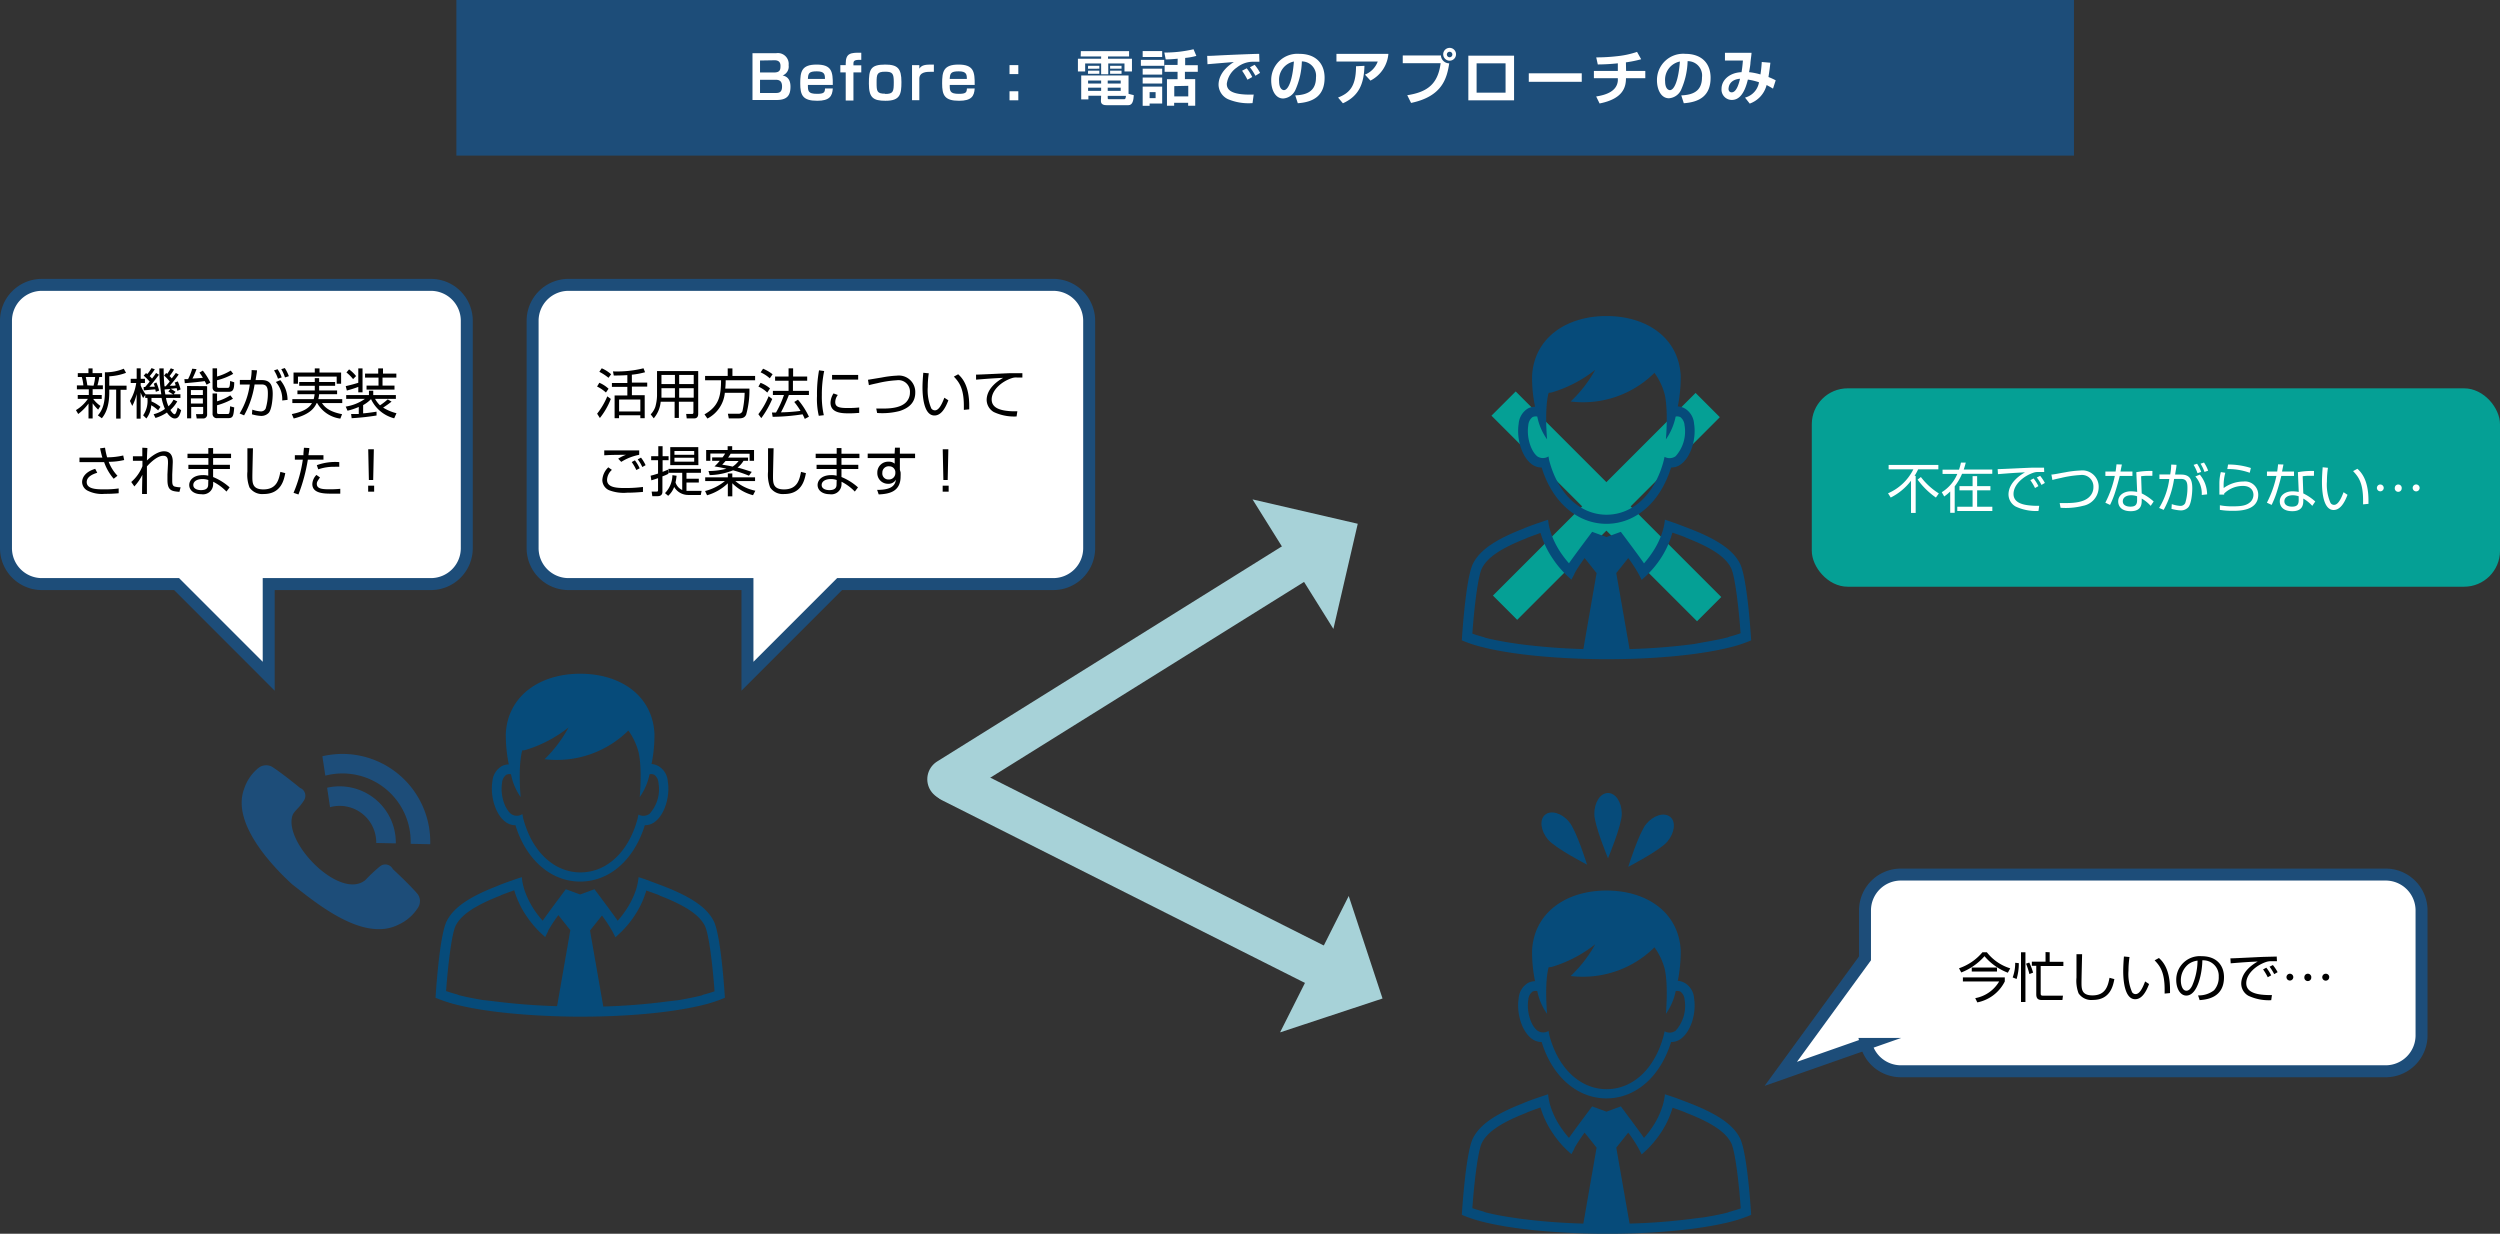 <svg xmlns="http://www.w3.org/2000/svg" viewBox="0 0 417.75 206.16"><rect x="0" y="0" width="417.75" height="206.16" fill="#333333" stroke="none"/><defs><style>.cls-1,.cls-7{fill:#fff;}.cls-1{stroke:#1d4d79;stroke-width:2px;}.cls-1,.cls-4{stroke-miterlimit:10;}.cls-2{fill:#064b7a;}.cls-3{fill:#a7d2d8;}.cls-4{fill:none;stroke:#a7d2d8;stroke-linecap:round;stroke-width:7px;}.cls-5{fill:#05a095;}.cls-6{fill:#1d4d79;}</style></defs><g id="レイヤー_2" data-name="レイヤー 2"><g id="レイヤー_1-2" data-name="レイヤー 1"><path class="cls-1" d="M398.64,146.14h-81a6,6,0,0,0-6,6v8l-14.07,19.3,14.25-5a6,6,0,0,0,5.82,4.57h81a6,6,0,0,0,6-6V152.14A6,6,0,0,0,398.64,146.14Z"/><path class="cls-2" d="M255.88,173.51a2.72,2.72,0,0,0,1.66.61h.07c1.76,5.75,5.93,9.42,10.82,9.42s9-3.6,10.81-9.42h.07a2.7,2.7,0,0,0,1.66-.61c1.58-1.23,2.51-4.17,2.11-6.7a3.23,3.23,0,0,0-1.52-2.54,2.79,2.79,0,0,0-1.2-.37,24.79,24.79,0,0,0,.49-5.09c-.34-6.39-5.71-10-12.41-10s-12.09,3.65-12.43,10a23.53,23.53,0,0,0,.5,5.15,2.57,2.57,0,0,0-1.22.31,3.28,3.28,0,0,0-1.52,2.54C253.38,169.34,254.3,172.28,255.88,173.51Zm-.5-6.45a1.88,1.88,0,0,1,.7-1.36,1.25,1.25,0,0,1,.8-.09,9.93,9.93,0,0,0,1.64,3.81s-.46-4.91.22-7.65c0,0,0-.09.05-.13a5.35,5.35,0,0,0,.59-.09,21.82,21.82,0,0,0,7.19-3.77,21.92,21.92,0,0,1-4.11,5.31,17,17,0,0,0,14-4.79,10.91,10.91,0,0,1,1.68,3.47c.68,2.74.23,7.65.23,7.65a10.24,10.24,0,0,0,1.64-3.81,1.25,1.25,0,0,1,.8.09,1.9,1.9,0,0,1,.69,1.36,6.19,6.19,0,0,1-1.49,5.16,1.7,1.7,0,0,1-1.85.11l-.17.74c-1.47,5.51-5.12,8.93-9.53,8.93s-8.15-3.49-9.59-9.12l-.11-.61a1.7,1.7,0,0,1-1.85-.05C255.88,171.47,255.05,169.19,255.38,167.06Z"/><path class="cls-2" d="M292.62,203s-.6-10.28-1.86-12.79c-1.12-2.24-3.67-4-8.29-5.82l0,0c-.83-.33-1.71-.65-2.64-1l-1.62-.54a10.14,10.14,0,0,1-.41,2,13.57,13.57,0,0,1-1.7,3.5,16.68,16.68,0,0,1-1.39,1.8c-.45-.71-3.87-5.27-3.87-5.27l-2.39.88-2.4-.88s-3.42,4.56-3.87,5.27a17.17,17.17,0,0,1-1.29-1.66,13.59,13.59,0,0,1-1.8-3.64,9.45,9.45,0,0,1-.4-2l-1.62.54c-.93.32-1.82.64-2.65,1l0,0c-4.62,1.81-7.17,3.58-8.29,5.82-1.25,2.51-1.86,12.79-1.86,12.79a22.94,22.94,0,0,0,3.11,1.06s0,0,0,0c5.06,1.34,12.44,2,19.93,2.1h2.34c7.48-.06,14.86-.76,19.92-2.1a.06.06,0,0,0,0,0A22.94,22.94,0,0,0,292.62,203Zm-40.46.37c-1.47-.23-2.83-.5-4-.8a1.51,1.51,0,0,0-.35-.14c-.65-.18-1.25-.36-1.78-.55.29-4.08.91-9.55,1.6-10.92.91-1.81,3.19-3.35,7.4-5a1.58,1.58,0,0,0,.26-.13c.66-.25,1.37-.51,2.13-.77a15.39,15.39,0,0,0,2.1,4.38,16.68,16.68,0,0,0,2.27,2.7l.79.72.51-.94,0-.07a1.28,1.28,0,0,1,.12-.21c.1-.18.26-.45.47-.78s.66-1,1.11-1.6l2,2.51-2.21,12.69a101.11,101.11,0,0,1-10.75-.84Zm30.88.25a100.7,100.7,0,0,1-10.74.84l-2.22-12.69,2-2.51a23.25,23.25,0,0,1,1.73,2.64l.52,1,.79-.72a17,17,0,0,0,2.28-2.7,15.38,15.38,0,0,0,2.09-4.38c.75.26,1.47.52,2.12.77a1.43,1.43,0,0,0,.28.13c4.21,1.65,6.49,3.19,7.39,5,.69,1.38,1.31,6.84,1.6,10.92-.53.19-1.13.37-1.78.55a2,2,0,0,0-.34.13c-1.2.31-2.57.58-4,.81Z"/><path class="cls-2" d="M271,136c0,1.93-2.3,7.42-2.3,7.42s-2.29-5.49-2.29-7.42,1-3.49,2.29-3.49S271,134.07,271,136Z"/><path class="cls-2" d="M262.2,137.34c1.24,1.47,3,7.15,3,7.15s-5.29-2.73-6.53-4.2-1.46-3.34-.48-4.15S261,135.86,262.2,137.34Z"/><path class="cls-2" d="M278.61,140.64c-1.24,1.47-6.53,4.21-6.53,4.21s1.78-5.69,3-7.16,3-2,4-1.2S279.85,139.16,278.61,140.64Z"/><line class="cls-3" x1="158.45" y1="130.21" x2="226.87" y2="87.52"/><line class="cls-4" x1="158.45" y1="130.21" x2="217.51" y2="93.36"/><polygon class="cls-3" points="209.3 83.45 222.81 105.09 226.88 87.52 209.3 83.45"/><line class="cls-3" x1="158.98" y1="130.59" x2="231.02" y2="166.85"/><line class="cls-4" x1="158.98" y1="130.59" x2="221.16" y2="161.89"/><polygon class="cls-3" points="225.37 149.72 213.9 172.51 231.02 166.85 225.37 149.72"/><rect class="cls-5" x="244.48" y="81.75" width="47.89" height="5.73" transform="translate(18.79 214.59) rotate(-45)"/><rect class="cls-5" x="265.56" y="60.32" width="5.73" height="48.58" transform="translate(18.79 214.59) rotate(-45)"/><path class="cls-2" d="M255.88,77.51a2.66,2.66,0,0,0,1.66.61h.07c1.76,5.74,5.93,9.41,10.82,9.41s9-3.59,10.81-9.41h.07a2.64,2.64,0,0,0,1.66-.61c1.58-1.22,2.51-4.16,2.11-6.7a3.24,3.24,0,0,0-1.52-2.54,2.75,2.75,0,0,0-1.2-.36,24.94,24.94,0,0,0,.49-5.1c-.34-6.39-5.71-10-12.41-10s-12.09,3.65-12.43,10a23.48,23.48,0,0,0,.5,5.15,2.69,2.69,0,0,0-1.22.31,3.29,3.29,0,0,0-1.52,2.54C253.38,73.35,254.3,76.29,255.88,77.51Zm-.5-6.45a1.88,1.88,0,0,1,.7-1.36,1.25,1.25,0,0,1,.8-.09,9.79,9.79,0,0,0,1.64,3.81s-.46-4.9.22-7.64l.05-.14a3.7,3.7,0,0,0,.59-.09,21.68,21.68,0,0,0,7.19-3.76,22,22,0,0,1-4.11,5.3,16.91,16.91,0,0,0,14-4.79,11.06,11.06,0,0,1,1.68,3.48c.68,2.74.23,7.64.23,7.64A10.09,10.09,0,0,0,280,69.61a1.19,1.19,0,0,1,.8.1,1.9,1.9,0,0,1,.69,1.35A6.2,6.2,0,0,1,280,76.23a1.72,1.72,0,0,1-1.85.11l-.17.73c-1.47,5.51-5.12,8.94-9.53,8.94s-8.15-3.5-9.59-9.13l-.11-.61a1.72,1.72,0,0,1-1.85,0C255.88,75.47,255.05,73.2,255.38,71.06Z"/><path class="cls-2" d="M292.62,107s-.6-10.29-1.86-12.8c-1.12-2.24-3.67-4-8.29-5.81l0,0q-1.24-.48-2.64-1l-1.62-.55a10.09,10.09,0,0,1-.41,2,13.5,13.5,0,0,1-1.7,3.49,16.93,16.93,0,0,1-1.39,1.81c-.45-.72-3.87-5.27-3.87-5.27l-2.39.87-2.4-.87s-3.42,4.55-3.87,5.26a16.88,16.88,0,0,1-1.29-1.65,13.89,13.89,0,0,1-1.8-3.64,9.42,9.42,0,0,1-.4-2l-1.62.55c-.93.32-1.82.64-2.65,1,0,0,0,0,0,0-4.62,1.81-7.17,3.57-8.29,5.81-1.25,2.51-1.86,12.8-1.86,12.8a21.69,21.69,0,0,0,3.11,1.05s0,0,0,0c5.06,1.34,12.44,2,19.93,2.1h2.34c7.48-.07,14.86-.76,19.92-2.1a.09.09,0,0,0,0,0A21.69,21.69,0,0,0,292.62,107Zm-40.46.37c-1.47-.24-2.83-.51-4-.81a1.48,1.48,0,0,0-.35-.13c-.65-.18-1.25-.36-1.78-.55.29-4.09.91-9.55,1.6-10.92.91-1.81,3.19-3.35,7.4-5l.26-.13,2.13-.78a15.26,15.26,0,0,0,2.1,4.38,16.15,16.15,0,0,0,2.27,2.7l.79.73.51-.95,0-.06a1.28,1.28,0,0,1,.12-.21c.1-.19.26-.46.47-.78s.66-1,1.11-1.61l2,2.51-2.21,12.7a103.81,103.81,0,0,1-10.75-.84Zm30.88.25a103.39,103.39,0,0,1-10.74.84l-2.22-12.7,2-2.51a23.88,23.88,0,0,1,1.73,2.65l.52,1,.79-.73a16.46,16.46,0,0,0,2.28-2.7A15.31,15.31,0,0,0,279.46,89c.75.26,1.47.51,2.12.76a1.47,1.47,0,0,0,.28.14c4.21,1.65,6.49,3.19,7.39,5,.69,1.37,1.31,6.83,1.6,10.92-.53.19-1.13.37-1.78.55a1.4,1.4,0,0,0-.34.13c-1.2.3-2.57.57-4,.81Z"/><path class="cls-6" d="M63.49,144.77a27,27,0,0,0-2.44,2.29c-4.16,3.41-13.55-6.05-12.21-10.69.26-.89,1.2-1.31,2-2.71a1.4,1.4,0,0,0-.7-2s-3.17-2.6-4.75-3.57a2.08,2.08,0,0,0-2.16.2,7.47,7.47,0,0,0-2.47,3.63c-2.09,5.84,5.09,13.13,8.05,15.84,4,3.12,11.88,9.75,17.79,6.74a7.51,7.51,0,0,0,3.3-2.91,2,2,0,0,0-.08-2.15c-1.17-1.43-4.18-4.22-4.18-4.22A1.41,1.41,0,0,0,63.49,144.77Z"/><path class="cls-6" d="M58,126a14.86,14.86,0,0,0-4.13.37l.49,3.24A11.4,11.4,0,0,1,68.62,141l3.27.07A14.7,14.7,0,0,0,58,126Z"/><path class="cls-6" d="M57.26,131.41a9.34,9.34,0,0,0-2.6.22l.49,3.25a6,6,0,0,1,1.94-.21,6.12,6.12,0,0,1,5.78,6.19l3.27.07A9.4,9.4,0,0,0,57.26,131.41Z"/><path class="cls-2" d="M84.39,137.28a2.66,2.66,0,0,0,1.66.61h.08c1.76,5.75,5.92,9.42,10.81,9.42s9-3.59,10.81-9.42h.08a2.66,2.66,0,0,0,1.66-.61c1.57-1.22,2.5-4.17,2.1-6.7a3.24,3.24,0,0,0-1.52-2.54,2.79,2.79,0,0,0-1.2-.37,24.1,24.1,0,0,0,.49-5.09c-.34-6.39-5.71-10-12.41-10s-12.09,3.65-12.43,10a24.79,24.79,0,0,0,.5,5.15,2.68,2.68,0,0,0-1.21.31,3.28,3.28,0,0,0-1.53,2.54C81.89,133.11,82.81,136.06,84.39,137.28Zm-.5-6.45a1.88,1.88,0,0,1,.7-1.36,1.25,1.25,0,0,1,.8-.09A9.79,9.79,0,0,0,87,133.19s-.46-4.9.23-7.64c0,0,0-.1,0-.14a3.7,3.7,0,0,0,.59-.09,21.7,21.7,0,0,0,7.19-3.77A21.92,21.92,0,0,1,91,126.86a17,17,0,0,0,14-4.79,11.24,11.24,0,0,1,1.67,3.48c.69,2.74.23,7.64.23,7.64a10.09,10.09,0,0,0,1.64-3.81,1.28,1.28,0,0,1,.81.09,1.86,1.86,0,0,1,.68,1.36,6.1,6.1,0,0,1-1.49,5.16,1.72,1.72,0,0,1-1.85.12l-.16.73c-1.48,5.51-5.13,8.94-9.54,8.94s-8.15-3.5-9.59-9.13l-.11-.61a1.7,1.7,0,0,1-1.85,0C84.39,135.24,83.56,133,83.89,130.83Z"/><path class="cls-2" d="M121.13,166.73s-.6-10.29-1.86-12.8c-1.12-2.24-3.67-4-8.29-5.81,0,0,0,0,0,0-.83-.32-1.72-.64-2.65-1-.53-.19-1.07-.37-1.62-.55a11,11,0,0,1-.4,2,14,14,0,0,1-1.71,3.49,15.73,15.73,0,0,1-1.39,1.8c-.45-.71-3.87-5.27-3.87-5.27l-2.39.88-2.4-.88s-3.42,4.56-3.86,5.27a16.47,16.47,0,0,1-1.3-1.65,14.21,14.21,0,0,1-1.8-3.64,10.22,10.22,0,0,1-.4-2c-.56.18-1.09.36-1.62.55-.93.32-1.82.64-2.65,1l0,0c-4.61,1.8-7.16,3.57-8.28,5.81-1.26,2.51-1.86,12.8-1.86,12.8a23.77,23.77,0,0,0,3.1,1.05.06.06,0,0,1,0,0c5.06,1.34,12.44,2,19.93,2.1h2.34c7.49-.06,14.87-.76,19.92-2.1v0A24.3,24.3,0,0,0,121.13,166.73Zm-40.46.37c-1.47-.24-2.83-.51-4-.81a2.13,2.13,0,0,0-.35-.14c-.65-.17-1.24-.36-1.78-.54.29-4.09.92-9.55,1.6-10.93.91-1.8,3.19-3.35,7.4-5l.26-.13q1-.39,2.13-.78a15.26,15.26,0,0,0,2.1,4.38,17.29,17.29,0,0,0,2.27,2.7l.8.73.5-1,0-.07s.07-.12.12-.21l.47-.78c.29-.44.66-1,1.11-1.6l2,2.51-2.21,12.7a106.66,106.66,0,0,1-10.75-.84Zm30.88.24a103.23,103.23,0,0,1-10.74.85l-2.22-12.7,2-2.51a27.3,27.3,0,0,1,1.74,2.64s.51,1,.51,1l.79-.73a16.41,16.41,0,0,0,2.28-2.7,15.25,15.25,0,0,0,2.09-4.38c.75.26,1.47.52,2.13.77a1.71,1.71,0,0,0,.27.14c4.21,1.64,6.49,3.19,7.39,5,.69,1.38,1.32,6.84,1.61,10.93-.54.18-1.13.37-1.78.54a1.35,1.35,0,0,0-.35.14c-1.2.3-2.56.57-4,.81Z"/><path class="cls-1" d="M72,47.6H7a6,6,0,0,0-6,6v38a6,6,0,0,0,6,6H29.51L44.9,113V97.6H72a6,6,0,0,0,6-6v-38A6,6,0,0,0,72,47.6Z"/><path d="M16.4,68.45a7.44,7.44,0,0,1-.92-1.06v2.53h-.69V67.43a8.42,8.42,0,0,1-1.72,1.75l-.38-.65a6.48,6.48,0,0,0,2-1.88h-1.7V66h1.85v-.94H12.85V64.4h1.08A6.85,6.85,0,0,0,13.67,63H13v-.65h1.78v-.79h.69v.79h1.59V63h-.48c0,.14-.17,1-.3,1.39h.91v.65H15.48V66H17v.66H15.57a5,5,0,0,0,1.22,1.17Zm-.77-4A8.48,8.48,0,0,0,15.9,63H14.33a12.49,12.49,0,0,1,.26,1.39Zm2.63,0h2.89v.68h-1v4.82h-.74V65.1H18.26v.46c0,2.73-.85,3.83-1.24,4.33l-.67-.48c.42-.49,1.18-1.41,1.18-3.86V62.21a7.89,7.89,0,0,0,3.15-.6l.38.69a9.32,9.32,0,0,1-2.8.58Z"/><path d="M27.77,62.32a1.22,1.22,0,0,0,.18.15c.38-.56.49-.75.59-.93l.55.21a9.28,9.28,0,0,1-.76,1.09c.1.1.27.27.37.39.52-.67.56-.73.68-.91l.48.26a19.12,19.12,0,0,1-1.5,1.88c.71,0,.76,0,1-.07a3,3,0,0,0-.17-.46l.52-.2a8.43,8.43,0,0,1,.47,1.34l-.55.24c-.05-.24-.08-.33-.11-.45l-1,.11a6.81,6.81,0,0,1,.82.51l-.33.4h1.14v.62H27.74a5.52,5.52,0,0,0,.41,1.39A4.32,4.32,0,0,0,29,66.78l.62.29a5.63,5.63,0,0,1-1.15,1.44c.3.5.56.71.7.71s.3-.24.52-1.11l.58.44c-.25.93-.49,1.38-1.07,1.38s-1.16-.74-1.3-1a7,7,0,0,1-1.92.91l-.31-.62a5.3,5.3,0,0,0,1.89-.89A8.77,8.77,0,0,1,27,66.5H25.31c0,.21,0,.25,0,.58a6,6,0,0,1,1.5.91l-.39.58a5.35,5.35,0,0,0-1.15-.85,3.92,3.92,0,0,1-.81,2.21l-.54-.53a4.25,4.25,0,0,0,.71-2.9h-.36V66l-.35.51a5.75,5.75,0,0,1-.42-.93v4.38h-.67V65.83a7.31,7.31,0,0,1-.73,2L21.71,67a8.12,8.12,0,0,0,1.05-3h-.92V63.3h1V61.55h.67V63.3h.71V64h-.71v.41a6,6,0,0,0,.83,1.48h2.61a27.26,27.26,0,0,1-.32-4.33h.72a27.12,27.12,0,0,0,.14,3h.19c.22-.24.55-.64.68-.8a7,7,0,0,0-.94-1ZM26.12,63.9a7.26,7.26,0,0,1,.47,1.37l-.55.2-.09-.4c-.32,0-1.84.16-1.92.17L24,64.67h.25c.12-.13.32-.36.76-.9a9.58,9.58,0,0,0-1-1l.39-.43.21.17a6.72,6.72,0,0,0,.71-1l.55.2a8.31,8.31,0,0,1-.86,1.14c.14.14.28.28.39.41a9.54,9.54,0,0,0,.68-.94l.48.3c-.45.63-1.23,1.6-1.59,2l.9,0a4.19,4.19,0,0,0-.18-.5ZM28.46,65l-.95.08c0,.22.08.58.12.83h1.29a7.8,7.8,0,0,0-.79-.48Z"/><path d="M32.84,61.68a14.88,14.88,0,0,1-.68,1.57c.28,0,1.12-.06,1.74-.12a9.46,9.46,0,0,0-.57-.87l.56-.33a10.36,10.36,0,0,1,1.26,2l-.63.36c-.1-.22-.18-.37-.31-.61-.67.11-2.38.28-3.33.35l-.07-.68h.62a9.53,9.53,0,0,0,.69-1.74Zm1.77,2.85v4.7a.64.64,0,0,1-.68.7H32.87l-.12-.73h1c.16,0,.2-.07.2-.18V68h-2v1.9h-.69v-5.4Zm-.71.65h-2V66h2Zm0,1.39h-2v.86h2Zm2.37-3.65a9.28,9.28,0,0,0,2.29-1l.41.55a10.33,10.33,0,0,1-2.7,1.07v1c0,.19.08.27.28.27H38c.27,0,.42,0,.45-1.15l.69.22c0,1.18-.21,1.59-.91,1.59H36.32a.7.7,0,0,1-.8-.72V61.55h.75Zm0,2.83v1.31a8.33,8.33,0,0,0,2.22-1l.44.57a11.51,11.51,0,0,1-2.66,1.09v1.14c0,.24.06.32.32.32H38c.29,0,.37,0,.45-1.29l.69.19c-.12,1.41-.19,1.79-1,1.79H36.32a.7.7,0,0,1-.8-.77V65.75Z"/><path d="M42.94,61.88c0,.38-.11.82-.23,1.63h1c1.37,0,1.86.72,1.86,2.31,0,.84-.17,2.67-.69,3.19a1.71,1.71,0,0,1-1.25.49,6.55,6.55,0,0,1-1.53-.27l.06-.78a5.21,5.21,0,0,0,1.35.29.88.88,0,0,0,.88-.46,8.5,8.5,0,0,0,.37-2.58c0-.92-.18-1.48-1.1-1.46l-1.12,0a15.34,15.34,0,0,1-1.75,5.17l-.75-.32a12.28,12.28,0,0,0,1.7-4.84l-1.66,0v-.76l1.8,0a8.52,8.52,0,0,0,.17-1.65Zm3.51,1.4a6.33,6.33,0,0,0-.66-1.39l.59-.19a5.34,5.34,0,0,1,.69,1.37Zm.71,3.64a4.33,4.33,0,0,0-1.07-3.09l.75-.31a5.18,5.18,0,0,1,1.21,3.3Zm.46-3.85A6.5,6.5,0,0,0,47,61.69l.59-.19a6.63,6.63,0,0,1,.68,1.36Z"/><path d="M50,64.47v-.64h2.6v-.64h.73v.64H56v.64H53.33v.78h3v.62h-3a5,5,0,0,1-.14.82h4v.66H53.8c.47.7,1.21,1.44,3.36,1.86l-.29.74A5.22,5.22,0,0,1,53,67.35h-.09c-.27.6-.92,1.88-3.83,2.58l-.32-.74c1.76-.35,2.86-.92,3.37-1.84H48.85v-.66h3.57a4.58,4.58,0,0,0,.15-.82H49.7v-.62h2.9v-.78Zm3.39-2.91v.69H57v1.87h-.74V62.93H49.79v1.19h-.74V62.25H52.6v-.69Z"/><path d="M65.87,69.9A5.89,5.89,0,0,1,62,66.69a5.38,5.38,0,0,1-1.32,1v1.38c.15,0,1-.08,2.24-.28v.64a39.29,39.29,0,0,1-4.16.45l-.09-.7,1.28,0V68a10.62,10.62,0,0,1-1.88.63l-.3-.69a7.59,7.59,0,0,0,3.21-1.29H57.85v-.64h3.8v-.72h.72v.72h3.78v.64H62.67a4.7,4.7,0,0,0,.83,1.08,10.35,10.35,0,0,0,1.29-1l.64.38a16.65,16.65,0,0,1-1.41,1,7.78,7.78,0,0,0,2.23.94Zm-6-8.34h.71v4h-.71v-.91c-.64.25-1.54.51-1.91.61l-.19-.74c.64-.13,1.72-.43,2.1-.56ZM59,63.35a6.49,6.49,0,0,0-1.11-1.11l.44-.52a6.21,6.21,0,0,1,1.17,1.12Zm5-1.79v.87h2.23v.67H63.92v1.33h2v.67H61.25v-.67h2V63.1H61v-.67H63.2v-.87Z"/><path d="M17.55,74.81a12.18,12.18,0,0,0,.35,1.61,11.93,11.93,0,0,0,2.69-.31l.16.76a11.54,11.54,0,0,1-2.59.3,7.08,7.08,0,0,0,1.47,2.33L19,80a8.42,8.42,0,0,1-1.6-2.78H13.28v-.75h3.83c-.14-.45-.19-.66-.39-1.55ZM16.25,79c-1,.3-1.76.77-1.76,1.56,0,1.21,1.76,1.21,2.94,1.21a15.57,15.57,0,0,0,2.4-.15l0,.8a21.57,21.57,0,0,1-2.29.1A5.34,5.34,0,0,1,14.66,82a1.66,1.66,0,0,1-.94-1.44c0-.73.5-1.71,2.19-2.22Z"/><path d="M24.63,74.86c-.05,1-.06,1.22-.08,2.09.07-.07,1.54-1.54,2.85-1.54,1.55,0,1.49,1.53,1.46,2.06l-.08,1.83c0,.28,0,.73,0,1,0,.58.06.87.4,1a4.06,4.06,0,0,0,1,.13l-.2.76c-1.29-.11-2-.2-2-2,0-.21,0-.67,0-.9l.09-1.83c0-.56.05-1.3-.8-1.3-1.18,0-2.65,1.7-2.72,1.78,0,1.2,0,1.68,0,2.8s0,1.41,0,1.81h-.81c0-.85,0-1.09.05-3.21a8.28,8.28,0,0,1-1.34,1.94l-.52-.74a6.74,6.74,0,0,0,1.87-2.64V77H22.21v-.76h1.57c0-.15,0-1.39,0-1.43Z"/><path d="M34.81,75.82l0-.95h.8v.95h3v.72h-3v1.13h2.81v.7H35.61v1.34a9.52,9.52,0,0,1,2.76,1.73l-.53.7a8.16,8.16,0,0,0-2.22-1.64v.4a1.7,1.7,0,0,1-2,1.68c-1.19,0-2-.64-2-1.54,0-.7.58-1.65,2.3-1.65a3.23,3.23,0,0,1,.88.1V78.37H31.48v-.7h3.34V76.54H31.33v-.72Zm0,4.39a2.83,2.83,0,0,0-1-.16c-.83,0-1.51.35-1.51,1s.73.85,1.27.85c1.19,0,1.22-.63,1.22-1Z"/><path d="M42.27,74.9c0,.08-.1,4-.1,4.71,0,1.07,0,2.17,1.84,2.17,2.25,0,2.59-1.66,2.84-2.93l.82.21c-.21,1.08-.67,3.49-3.61,3.49a2.55,2.55,0,0,1-2.37-1.1,5.94,5.94,0,0,1-.35-2.64c0-.62,0-3.35,0-3.91Z"/><path d="M51.69,74.87c0,.31-.07.61-.15,1.19h2.51v.75H51.44a28.45,28.45,0,0,1-1.57,5.82l-.82-.28a21.85,21.85,0,0,0,1.55-5.54H49.27v-.75H50.7c0-.49.07-.91.09-1.24Zm1.78,4.91c-.41.6-.53.76-.53,1.08,0,.8.85.9,2.09.9a17.14,17.14,0,0,0,1.83-.08v.81c-.34,0-.62,0-1.35,0-1.32,0-3.32,0-3.32-1.61a2.34,2.34,0,0,1,.68-1.52ZM56.69,78a7.42,7.42,0,0,0-.76,0,7.92,7.92,0,0,0-2.75.43l-.24-.7a9,9,0,0,1,3.75-.51Z"/><path d="M61.52,82.16v-1h1v1Zm.95-7.09-.11,5.14h-.72l-.11-5.14Z"/><path class="cls-1" d="M176,47.6H95a6,6,0,0,0-6,6v38a6,6,0,0,0,6,6h29.9V113l15.4-15.4H176a6,6,0,0,0,6-6v-38A6,6,0,0,0,176,47.6Z"/><path d="M101.25,65.59a6.18,6.18,0,0,0-1.48-1l.38-.63a5.17,5.17,0,0,1,1.54,1Zm-1.47,3.54a12.53,12.53,0,0,0,1.7-2.9l.59.43a12.18,12.18,0,0,1-1.83,3.19Zm1.9-6a8.49,8.49,0,0,0-1.53-1l.4-.59a5.9,5.9,0,0,1,1.57,1Zm3.91.8h2.56v.67h-2.56v1.44h2.14v3.84H107v-.49h-3.56v.49h-.74V66.08h2.13V64.64h-2.58V64h2.58V62.68c-.82.06-1.62.07-2.27.07l-.13-.69a18.47,18.47,0,0,0,5.1-.52l.26.66a12.72,12.72,0,0,1-2.21.41ZM107,66.76h-3.55v2H107Z"/><path d="M116.67,69.16c0,.66-.4.76-.71.76h-1.21l-.09-.75,1,0c.15,0,.21-.11.21-.24V67.13h-2.43v2.71h-.71V67.13h-2.33a4.93,4.93,0,0,1-1.16,2.77l-.51-.66A3.42,3.42,0,0,0,109.5,68a7.63,7.63,0,0,0,.29-1.86V62h6.88Zm-3.89-4.29h-2.25v1.58h2.25Zm0-2.22h-2.25v1.53h2.25Zm3.14,0h-2.43v1.53h2.43Zm0,2.22h-2.43v1.58h2.43Z"/><path d="M125.23,64.94a15.11,15.11,0,0,1-.55,4.36c-.19.37-.46.61-1.19.61h-1.71l-.15-.77h1.76a.68.68,0,0,0,.67-.42,16.22,16.22,0,0,0,.37-3.08h-3.31a5.43,5.43,0,0,1-2.91,4.3l-.49-.7c2.44-1.38,2.75-3.1,2.77-5.7h-2.67v-.72h3.78V61.56h.79v1.26h3.79v.72h-4.92c0,.35,0,.72-.07,1.4Z"/><path d="M126.72,69.21a12.52,12.52,0,0,0,1.72-3l.6.46a15.58,15.58,0,0,1-1.83,3.2Zm1.49-3.61a5,5,0,0,0-1.48-1l.36-.63a5.49,5.49,0,0,1,1.58.93Zm.42-2.38a5.8,5.8,0,0,0-1.53-1l.41-.61a6.92,6.92,0,0,1,1.59.93Zm4.71,3.57a12.6,12.6,0,0,1,1.83,2.84l-.69.37a8.49,8.49,0,0,0-.37-.77,34.73,34.73,0,0,1-5,.42l-.12-.72h.68A15.58,15.58,0,0,0,131,66h-1.85v-.69h2.62V63.62h-2.25v-.7h2.25V61.55h.76v1.37h2.35v.7H132.5v1.69h2.67V66h-3.35a26.13,26.13,0,0,1-1.32,2.9c.86,0,2.27-.1,3.27-.24a12.06,12.06,0,0,0-1.05-1.49Z"/><path d="M137.72,62a19.42,19.42,0,0,0-.39,4,14,14,0,0,0,.33,3.38l-.84.1a12.2,12.2,0,0,1-.3-3.31,22.49,22.49,0,0,1,.34-4.29ZM140,66a2,2,0,0,0-.43,1.18c0,.78.55,1,2,1a17.43,17.43,0,0,0,2-.09V69c-.32,0-.78.07-1.64.07-1.14,0-3.15,0-3.15-1.78a3,3,0,0,1,.5-1.55Zm3.4-3.35v.78h-4.36v-.78Z"/><path d="M146.42,68.27c.34,0,.57,0,.94,0,1,0,3.14,0,4.13-1.15a2.28,2.28,0,0,0,.56-1.53,1.92,1.92,0,0,0-2.19-2.05,18.14,18.14,0,0,0-3.24.49c-.85.18-1.15.26-1.43.33l-.15-.9,2.31-.38a17.18,17.18,0,0,1,2.52-.31,2.74,2.74,0,0,1,3.07,2.83c0,1.9-1.38,2.68-2.61,3.08a11.58,11.58,0,0,1-3.76.33Z"/><path d="M155.2,62.38a15.16,15.16,0,0,0-.17,2.28,7.75,7.75,0,0,0,.59,3.59.75.75,0,0,0,.61.32c.67,0,1.18-1.07,1.57-2.11l.67.43c-.55,1.47-1.28,2.54-2.32,2.54-1.77,0-2-3.17-2-4.66,0-.93.08-1.87.13-2.48Zm5.86,6.11c0-.21,0-.42,0-.71,0-3-.88-4-1.67-4.85l.72-.39c.53.49,1.85,1.71,1.85,5.28,0,.24,0,.4,0,.58Z"/><path d="M170.84,63.08c-.29,0-.57,0-.93,0a2.12,2.12,0,0,0-.84.11c-1.71.56-3.36,2-3.36,3.56,0,1.13.9,1.69,2.44,1.89a10.89,10.89,0,0,0,1.85.08l-.13.87a8,8,0,0,1-3.81-.74,2.38,2.38,0,0,1-1.19-2c0-1.64,1.33-2.91,2.76-3.71-1.77.08-2.63.15-4.53.3l0-.84c.75,0,4.83-.22,5.74-.24l2,0Z"/><path d="M102.25,78.52a2.32,2.32,0,0,0-.81,1.67c0,1.23,1.45,1.36,3,1.36a23.24,23.24,0,0,0,3-.18l0,.83c-1,.08-1.72.13-2.64.13a6.78,6.78,0,0,1-3.06-.43,1.89,1.89,0,0,1-1.09-1.68,3.18,3.18,0,0,1,1-2.13ZM106.81,76a8.79,8.79,0,0,0-3,1.18l-.51-.53A6,6,0,0,1,104.6,76c-2.7,0-3.13.06-3.63.08v-.82c.4,0,3,0,5.84,0Zm-.48,2.54a7.67,7.67,0,0,0-.77-1.33l.53-.29a6.72,6.72,0,0,1,.8,1.33Zm1-.5a6.21,6.21,0,0,0-.77-1.28l.55-.29a6.28,6.28,0,0,1,.77,1.26Z"/><path d="M111.69,79.17a7.46,7.46,0,0,1-1,.43v2.58c0,.43-.24.73-.79.73H109l-.11-.76h.8c.12,0,.27,0,.27-.25v-2c-.6.21-.81.27-1.12.36l-.12-.77c.36-.09.73-.19,1.24-.36V76.9h-1.15v-.67H110V74.56h.72v1.67h1v.67h-1v1.95c.44-.17.67-.27.89-.37Zm-.57,3.23a4.39,4.39,0,0,0,1.24-3l.7.1a9.55,9.55,0,0,1-.18,1.11A2.07,2.07,0,0,0,114,81.88V79h-2.31v-.65h5.44V79h-2.42V80h2.06v.63h-2.06v1.39a.93.93,0,0,0,.24,0h2.29l-.14.69H115a2.72,2.72,0,0,1-2.35-1.34,3.61,3.61,0,0,1-1,1.48Zm5.58-4.68H112v-3h4.68ZM116,75.36H112.7V76H116Zm0,1.13H112.7v.66H116Z"/><path d="M125.83,82.75a7.52,7.52,0,0,1-3.46-2v2.19h-.75V80.76a8.35,8.35,0,0,1-3.47,2l-.33-.71a8.6,8.6,0,0,0,3.31-1.66h-3.29v-.63h3.78v-.64h.75v.64h3.8v.63h-3.29A7.53,7.53,0,0,0,126.22,82ZM125,76.46V77h-.76a4,4,0,0,1-1,1.13c.79.19,1.75.52,2.38.72l-.47.64a20.74,20.74,0,0,0-2.66-.9,11,11,0,0,1-3.9.8l-.2-.68a11.83,11.83,0,0,0,3-.39c-1-.22-1.58-.32-2-.38a8,8,0,0,0,.88-.94h-1.27v-.57h1.73a4.56,4.56,0,0,0,.44-.64h-2.47V77H118V75.19h3.59v-.63h.76v.63H126V77h-.74V75.82h-3.17a6.06,6.06,0,0,1-.42.64Zm-3.76.57c-.26.31-.39.44-.56.62.51.08,1.06.16,1.74.32a3.75,3.75,0,0,0,1-.94Z"/><path d="M129.27,74.9c0,.08-.1,4-.1,4.71,0,1.07,0,2.17,1.84,2.17,2.25,0,2.59-1.66,2.84-2.93l.82.21c-.21,1.08-.67,3.49-3.61,3.49a2.55,2.55,0,0,1-2.37-1.1,5.94,5.94,0,0,1-.35-2.64c0-.62,0-3.35,0-3.91Z"/><path d="M139.81,75.82l0-.95h.8v.95h3v.72h-3v1.13h2.81v.7h-2.81v1.34a9.52,9.52,0,0,1,2.76,1.73l-.53.7a8.16,8.16,0,0,0-2.22-1.64v.4a1.7,1.7,0,0,1-2,1.68c-1.19,0-2-.64-2-1.54,0-.7.58-1.65,2.3-1.65a3.23,3.23,0,0,1,.88.1V78.37h-3.35v-.7h3.34V76.54h-3.49v-.72Zm0,4.39a2.83,2.83,0,0,0-1-.16c-.83,0-1.51.35-1.51,1s.73.85,1.27.85c1.19,0,1.22-.63,1.22-1Z"/><path d="M149.55,74.81h.82v1h2.54v.74h-2.54v1.89c0,.13.08.3.12.49a6.16,6.16,0,0,1,0,.69c0,2.64-2.07,2.92-3.66,3l-.26-.76c2.58,0,3-.86,3.15-1.72a1.43,1.43,0,0,1-1.34.7,1.77,1.77,0,0,1-1.78-1.84,1.8,1.8,0,0,1,1.9-1.85,1.43,1.43,0,0,1,1,.33v-.94h-4.51v-.74h4.5Zm.06,4a1,1,0,0,0-1-.89A1.05,1.05,0,0,0,147.44,79a1,1,0,0,0,1.05,1.12,1.06,1.06,0,0,0,1.12-1A3,3,0,0,0,149.61,78.81Z"/><path d="M157.52,82.16v-1h1v1Zm.95-7.09-.11,5.14h-.72l-.11-5.14Z"/><path d="M327.35,161.8a8.84,8.84,0,0,0,3.92-2.68H332a7.93,7.93,0,0,0,3.91,2.69l-.4.73a9.57,9.57,0,0,1-3.9-2.76,10,10,0,0,1-3.88,2.72ZM335,164a6.54,6.54,0,0,1-4.59,3.5l-.35-.71a5.84,5.84,0,0,0,4-2.79H328v-.68H335Zm-5.52-1.66v-.67h4.22v.67Z"/><path d="M336.32,163.33a7.06,7.06,0,0,0,.42-2.45l.6.06a8.75,8.75,0,0,1-.37,2.65Zm2.13-4.21v8.32h-.74v-8.32Zm.66,3.64a11.35,11.35,0,0,0-.56-1.73l.54-.19a9.77,9.77,0,0,1,.64,1.69Zm3.39-3.64v1.6h2.29v.7H341v4.5c0,.32,0,.46.44.46h3.28l-.09.72h-3.46c-.81,0-.91-.49-.91-1v-4.71h-.74v-.7h2.29v-1.6Z"/><path d="M347.92,159.45c0,.07-.1,4-.1,4.71,0,1.07,0,2.17,1.83,2.17,2.25,0,2.6-1.67,2.85-2.94l.81.22c-.21,1.08-.67,3.48-3.6,3.48a2.57,2.57,0,0,1-2.38-1.1,5.94,5.94,0,0,1-.35-2.64c0-.62,0-3.35,0-3.9Z"/><path d="M355.84,159.92a15.29,15.29,0,0,0-.17,2.28,7.61,7.61,0,0,0,.6,3.59.69.69,0,0,0,.6.32c.68,0,1.18-1.06,1.58-2.11l.66.43c-.55,1.47-1.28,2.54-2.32,2.54-1.77,0-2-3.17-2-4.66,0-.93.07-1.86.12-2.48Zm5.87,6.11c0-.21,0-.42,0-.7,0-3.06-.88-4-1.67-4.86l.72-.39c.53.49,1.85,1.72,1.85,5.28,0,.25,0,.41,0,.58Z"/><path d="M367.3,166.33a4.12,4.12,0,0,0,2.67-.86,3.24,3.24,0,0,0,.78-2.27,2.59,2.59,0,0,0-2.74-2.73c0,1.81-.69,5.89-2.68,5.89-1.05,0-1.68-1.26-1.68-2.58a3.94,3.94,0,0,1,4.24-4c2.5,0,3.74,1.53,3.74,3.51,0,3.43-2.88,3.74-4.07,3.83Zm-1.59-5.23a3.45,3.45,0,0,0-1.29,2.75c0,.67.23,1.7.93,1.7.48,0,.77-.48.95-.82a10.8,10.8,0,0,0,.91-4.21A3.18,3.18,0,0,0,365.71,161.1Z"/><path d="M380.48,160.62c-.29,0-.57,0-.93,0a2.37,2.37,0,0,0-.84.11c-1.71.56-3.36,2-3.36,3.56,0,1.13.91,1.7,2.45,1.9a12,12,0,0,0,1.84.08l-.12.86a8,8,0,0,1-3.82-.74,2.35,2.35,0,0,1-1.19-2c0-1.64,1.33-2.92,2.76-3.72-1.77.08-2.62.15-4.52.3l-.05-.83c.75,0,4.84-.23,5.74-.25l2-.05Zm-1.54,2.68a8.56,8.56,0,0,0-.78-1.31l.54-.29a6.37,6.37,0,0,1,.81,1.28Zm1.08-.52a7.56,7.56,0,0,0-.78-1.24l.56-.28a7.45,7.45,0,0,1,.79,1.19Z"/><path d="M383.21,163.28a.57.57,0,1,1-.56-.57A.57.57,0,0,1,383.21,163.28Zm3,0a.58.58,0,1,1-1.15,0,.57.57,0,0,1,.57-.57A.58.58,0,0,1,386.22,163.28Zm3,0a.58.58,0,1,1-.58-.57A.57.57,0,0,1,389.22,163.28Z"/><rect class="cls-5" x="302.75" y="64.89" width="115" height="33.15" rx="6"/><path class="cls-7" d="M320.11,79.51v6.2h-.78V80.33a9.73,9.73,0,0,1-3.39,2.81l-.45-.71a8.48,8.48,0,0,0,4.23-4h-4.13v-.74h8.31v.74h-3.38a11,11,0,0,1-.6,1.1Zm3.38,3.63a12.89,12.89,0,0,1-3.06-3l.55-.43a11.32,11.32,0,0,0,3,2.74Z"/><path class="cls-7" d="M324.6,79.19v-.71h2.75a8.81,8.81,0,0,0,.32-1.18l.81,0c-.08.3-.14.57-.34,1.16h4.77v.71h-5.05a9.77,9.77,0,0,1-1.23,2.1v4.42h-.75V82.13a7.8,7.8,0,0,1-1,.83l-.41-.71a6.58,6.58,0,0,0,2.6-3.06Zm8,2.74h-2.22v2.75h2.54v.71h-5.86v-.71h2.56V81.93h-2.19v-.7h2.19V79.56h.76v1.67h2.22Z"/><path class="cls-7" d="M341.59,78.87c-.29,0-.57,0-.93,0a2.37,2.37,0,0,0-.84.11c-1.71.56-3.36,2-3.36,3.56,0,1.13.91,1.7,2.45,1.89a12.3,12.3,0,0,0,1.84.09l-.12.86a8,8,0,0,1-3.82-.74,2.35,2.35,0,0,1-1.19-2c0-1.63,1.33-2.91,2.76-3.71-1.77.08-2.62.15-4.52.3l-.05-.84c.75,0,4.84-.22,5.75-.24l2,0Zm-1.54,2.68a8.09,8.09,0,0,0-.78-1.31l.54-.29a6.37,6.37,0,0,1,.81,1.28Zm1.08-.52a7.56,7.56,0,0,0-.78-1.24l.56-.28a7.45,7.45,0,0,1,.79,1.19Z"/><path class="cls-7" d="M344.17,84.06c.34,0,.58,0,.95,0,1,0,3.13,0,4.12-1.15a2.23,2.23,0,0,0,.57-1.53,1.93,1.93,0,0,0-2.2-2,18.14,18.14,0,0,0-3.24.49c-.85.18-1.14.26-1.42.33l-.16-.9c.35,0,1.31-.21,2.32-.38a17,17,0,0,1,2.52-.3,2.73,2.73,0,0,1,3.06,2.82,3.19,3.19,0,0,1-2.6,3.08,11.65,11.65,0,0,1-3.77.33Z"/><path class="cls-7" d="M354.56,77.62c0,.06-.2,1-.23,1.17h2v.74H354.2c-.17.83-.71,2.61-.89,3.12a16.1,16.1,0,0,1-.72,1.72L351.8,84a17.66,17.66,0,0,0,1.59-4.47h-1.58v-.74h1.71c.06-.41.1-.75.15-1.2Zm5.1,1.89-.73,0a6.68,6.68,0,0,0-1.15.07l.1,2.87a8.41,8.41,0,0,1,2,1.35l-.5.73a6.17,6.17,0,0,0-1.5-1.22v.26c0,.61,0,1.85-1.83,1.85s-2.1-1.11-2.1-1.63c0-1.08,1-1.69,2.11-1.69a6.34,6.34,0,0,1,1.06.1l-.14-3.3a13,13,0,0,1,2.69-.2Zm-2.55,3.42a3,3,0,0,0-1-.17c-.86,0-1.39.41-1.39,1,0,.9,1.12.9,1.29.9.82,0,1.1-.35,1.1-1.08Z"/><path class="cls-7" d="M363.69,77.67c0,.39-.11.82-.23,1.63h1c1.37,0,1.87.72,1.87,2.31,0,.84-.17,2.67-.7,3.19a1.68,1.68,0,0,1-1.25.49,7.15,7.15,0,0,1-1.53-.26l.06-.79a5.37,5.37,0,0,0,1.36.29.89.89,0,0,0,.88-.46,8.5,8.5,0,0,0,.37-2.58c0-.92-.18-1.48-1.11-1.46l-1.12,0a15.32,15.32,0,0,1-1.74,5.17l-.76-.32a12.28,12.28,0,0,0,1.7-4.84l-1.65,0v-.76l1.8,0a9.5,9.5,0,0,0,.17-1.65Zm3.51,1.4a6.81,6.81,0,0,0-.65-1.39l.58-.19a5.68,5.68,0,0,1,.69,1.37Zm.71,3.64a4.28,4.28,0,0,0-1.07-3.09l.75-.31a5.24,5.24,0,0,1,1.22,3.3Zm.46-3.85a7,7,0,0,0-.66-1.38l.58-.19a6.23,6.23,0,0,1,.69,1.36Z"/><path class="cls-7" d="M371.85,79a8.08,8.08,0,0,0-.27,2.55,5.68,5.68,0,0,1,3.32-1.09,2.21,2.21,0,0,1,2.45,2.22c0,2.68-3.17,2.68-4.29,2.68a13,13,0,0,1-2.12-.16l0-.77a10.86,10.86,0,0,0,2.17.18c1.45,0,2.3-.13,2.95-.75a1.64,1.64,0,0,0,.49-1.18c0-.85-.63-1.48-1.73-1.48a4.44,4.44,0,0,0-3.16,1.27,1.13,1.13,0,0,0,0,.18l-.8,0c0-.3,0-1.71,0-1.91a7.52,7.52,0,0,1,.24-1.85Zm4.08,0a10.6,10.6,0,0,0-3.75-.62l.13-.76a12.55,12.55,0,0,1,3.81.58Z"/><path class="cls-7" d="M381.56,77.62c0,.06-.2,1-.23,1.17h2v.74H381.2c-.17.83-.71,2.61-.89,3.12a16.1,16.1,0,0,1-.72,1.72L378.8,84a17.66,17.66,0,0,0,1.59-4.47h-1.58v-.74h1.71c.06-.41.1-.75.15-1.2Zm5.1,1.89-.73,0a6.68,6.68,0,0,0-1.15.07l.1,2.87a8.41,8.41,0,0,1,2,1.35l-.5.73a6.17,6.17,0,0,0-1.5-1.22v.26c0,.61,0,1.85-1.83,1.85s-2.1-1.11-2.1-1.63c0-1.08,1-1.69,2.11-1.69a6.34,6.34,0,0,1,1.06.1l-.14-3.3a13,13,0,0,1,2.69-.2Zm-2.55,3.42a3,3,0,0,0-1-.17c-.86,0-1.39.41-1.39,1,0,.9,1.12.9,1.29.9.82,0,1.1-.35,1.1-1.08Z"/><path class="cls-7" d="M389,78.17a15.29,15.29,0,0,0-.17,2.28,7.61,7.61,0,0,0,.6,3.59.69.69,0,0,0,.6.32c.68,0,1.18-1.06,1.58-2.11l.66.43c-.55,1.47-1.28,2.54-2.32,2.54-1.76,0-1.95-3.17-1.95-4.66,0-.93.07-1.86.12-2.48Zm5.87,6.11c0-.21,0-.42,0-.7,0-3.06-.88-4-1.67-4.86l.72-.39c.53.49,1.85,1.72,1.85,5.28,0,.24,0,.41,0,.58Z"/><path class="cls-7" d="M398.32,81.53a.57.57,0,1,1-.56-.57A.57.57,0,0,1,398.32,81.53Zm3,0a.58.58,0,1,1-1.15,0,.57.57,0,0,1,.57-.57A.58.58,0,0,1,401.33,81.53Zm3,0a.58.58,0,0,1-.58.58.58.58,0,1,1,.58-.58Z"/><rect class="cls-6" x="76.26" width="270.3" height="26"/><path class="cls-7" d="M129.69,8.89a1.81,1.81,0,0,1,2.09,2,1.59,1.59,0,0,1-1,1.72c.42.1,1.31.35,1.31,1.87s-.61,2.23-2.35,2.23h-4V8.89ZM127,10.11v2h2.34c1,0,1.08-.47,1.08-1.11s-.35-.93-1-.93Zm0,3.22v2.21h2.61c.67,0,1.07-.17,1.07-1.1,0-1.11-.71-1.11-1.17-1.11Z"/><path class="cls-7" d="M135,14.19c0,1,0,1.49,1.52,1.49,1.19,0,1.31-.25,1.34-.9h1.3c-.08,1.31-.56,2.06-2.61,2.06-2.43,0-2.83-.95-2.83-2.9s.21-3.15,2.73-3.15,2.74,1.17,2.71,3.4Zm2.85-1c0-.76-.07-1.27-1.37-1.27s-1.44.34-1.48,1.27Z"/><path class="cls-7" d="M141.32,10.62c0-1.75.83-1.84,2.6-1.81V10c-.84,0-1.31,0-1.31.58v.34h1.31v1.18h-1.31v4.7h-1.29v-4.7h-.9V10.88h.9Z"/><path class="cls-7" d="M150.63,13.7c0,2.07-.22,3.14-2.66,3.14-2.09,0-2.78-.54-2.78-2.88s.25-3.17,2.72-3.17C150,10.79,150.63,11.44,150.63,13.7Zm-2.72,2c1.37,0,1.44-.4,1.44-2,0-1.41-.21-1.72-1.44-1.72-1.39,0-1.43.45-1.43,1.85S146.52,15.66,147.91,15.66Z"/><path class="cls-7" d="M153.62,10.88l0,.59c.41-.61.94-.7,2.43-.68V12l-.61,0c-.52,0-1.82,0-1.82,1.16v3.58H152.4V10.88Z"/><path class="cls-7" d="M158.7,14.19c0,1,0,1.49,1.53,1.49,1.19,0,1.31-.25,1.34-.9h1.3c-.08,1.31-.56,2.06-2.61,2.06-2.44,0-2.83-.95-2.83-2.9s.21-3.15,2.73-3.15,2.74,1.17,2.71,3.4Zm2.86-1c0-.76-.07-1.27-1.37-1.27s-1.45.34-1.49,1.27Z"/><path class="cls-7" d="M170.16,10.88v1.5h-1.47v-1.5Zm0,4.37v1.51h-1.47V15.25Z"/><path class="cls-7" d="M180.61,8.54h8.06v.9h-3.52v.37h4v2.13h-1.25V10.6h-2.71v1.81H184V10.6h-2.67v1.34h-1.21V9.81H184V9.44h-3.42ZM184,16h-2.13v.61h-1.2v-4h7.91v3.07l.88.23c-.06.83-.17,1.67-.93,1.67h-3.57c-.48,0-1-.09-1-.71Zm-2.18-5h1.88v.48H181.8Zm0,.81h1.88v.52H181.8Zm0,2.84v.53H184v-.53Zm0-1.19v.5H184v-.5Zm3.28,0v.5h2.17v-.5Zm0,1.19v.53h2.17v-.53Zm0,1.69c0,.17,0,.24.22.24h2.43c.27,0,.33,0,.4-.56h-3.05Zm.4-5.34h1.91v.48h-1.91Zm0,.81h1.91v.52h-1.91Z"/><path class="cls-7" d="M190.64,10h3.9v1h-3.9Zm.3-1.47h3.26v1h-3.26Zm0,2.94h3.26v1h-3.26Zm0,1.49h3.26v1h-3.26Zm0,1.51h3.26V17.3h-2.1v.38h-1.16Zm1.16.93v1h1v-1Zm4.69-5.59c-.66.06-1.4.12-2,.12l-.23-1.15a21.11,21.11,0,0,0,4.88-.55l.47,1.11a10.14,10.14,0,0,1-1.87.34v1.22h2.11V12H198v1.22h1.72v4.45h-1.18v-.49h-2.34v.49H195V13.23h1.77V12h-2.16V10.85h2.16Zm-.57,4.58v1.72h2.34V14.34Z"/><path class="cls-7" d="M210.45,10.32c-.23,0-.88,0-1.25,0a4.32,4.32,0,0,0-2.51.95A3.91,3.91,0,0,0,205,14c0,.77.33,1.94,4.49,1.8l-.19,1.43a8.87,8.87,0,0,1-4.13-.67,2.73,2.73,0,0,1-1.55-2.38c0-.65.18-2.31,2.56-3.82l-4.41.37-.05-1.39c.66,0,1.46-.05,2.2-.09S209.39,9,210.41,9Zm-2,3a11.69,11.69,0,0,0-.9-1.5l.78-.41a7.82,7.82,0,0,1,.92,1.46Zm1.33-.66a9.52,9.52,0,0,0-.92-1.42l.79-.41a7.25,7.25,0,0,1,.91,1.35Z"/><path class="cls-7" d="M216.44,15.94c1.79-.08,3.46-.59,3.46-3a2.39,2.39,0,0,0-2.36-2.68,12.57,12.57,0,0,1-1.12,4.86,2.43,2.43,0,0,1-2,1.34c-1.35,0-2-1.51-2-3A4.38,4.38,0,0,1,217.15,9c2.59,0,4.19,1.49,4.19,4,0,3-1.86,4.07-4.48,4.25Zm-2.7-2.37c0,1.26.56,1.49.8,1.49.74,0,1.44-1.67,1.67-4.78A3.1,3.1,0,0,0,213.74,13.57Z"/><path class="cls-7" d="M232,9a5.53,5.53,0,0,1-3,4.47l-.92-1a3.75,3.75,0,0,0,2.14-2.19h-6.9V9Zm-8.41,7.3c1.88-.74,3-1.81,3-5.23L228,11c-.08,2.84-.81,5-3.6,6.26Z"/><path class="cls-7" d="M240.78,9.27a1.38,1.38,0,0,0,1.39,1.31c-.39,2.45-1.11,5.52-6.38,6.62l-.64-1.29c3.52-.54,5.14-2,5.58-5.35H234.4V9.27Zm2.52-.16A1.07,1.07,0,1,1,242.23,8,1.06,1.06,0,0,1,243.3,9.11Zm-1.53,0a.47.47,0,0,0,.46.46.46.46,0,0,0,.46-.46.45.45,0,0,0-.46-.46A.46.46,0,0,0,241.77,9.11Z"/><path class="cls-7" d="M253,9.3v7.46h-7.64V9.3Zm-1.42,1.28h-4.84v4.9h4.84Z"/><path class="cls-7" d="M264.31,12.25v1.42h-8.85V12.25Z"/><path class="cls-7" d="M271.72,11.85h3.21v1.22H271.7c0,1.47-.46,3.44-4.41,4.22l-.57-1.17c1.56-.24,3.47-.82,3.62-2.64,0-.15,0-.29,0-.41h-4V11.85h4V10.58a33,33,0,0,1-3.35.19l-.26-1.18a30.9,30.9,0,0,0,3.58-.21,15,15,0,0,0,3.24-.71l.69,1.23a19.15,19.15,0,0,1-2.55.52Z"/><path class="cls-7" d="M280.94,15.94c1.79-.08,3.46-.59,3.46-3A2.39,2.39,0,0,0,282,10.22a12.57,12.57,0,0,1-1.12,4.86,2.43,2.43,0,0,1-2,1.34c-1.35,0-2-1.51-2-3A4.38,4.38,0,0,1,281.65,9c2.59,0,4.19,1.49,4.19,4,0,3-1.86,4.07-4.48,4.25Zm-2.7-2.37c0,1.26.56,1.49.8,1.49.74,0,1.44-1.67,1.67-4.78A3.1,3.1,0,0,0,278.24,13.57Z"/><path class="cls-7" d="M295.83,10.48c-.05.46-.12,1.11-.32,2.39a10.5,10.5,0,0,1,1.21.55l-.45,1.39c-.35-.21-.62-.37-1.07-.6a4.44,4.44,0,0,1-2.82,3.1l-.79-1a3.19,3.19,0,0,0,2.34-2.56,9.91,9.91,0,0,0-1.86-.45c-.62,2.55-1.57,3.4-2.69,3.4a1.72,1.72,0,0,1-1.71-1.86c0-1.45,1.32-2.7,3.34-2.78.11-.64.17-1.19.23-1.95h-3V8.82h4.44c0,.24-.11,1-.18,1.63,0,.36-.15,1.18-.23,1.61a10.29,10.29,0,0,1,1.9.38,20.62,20.62,0,0,0,.22-2.08Zm-7,4.31c0,.43.22.64.53.64.86,0,1.25-1.65,1.4-2.27C289,13.3,288.85,14.51,288.85,14.79Z"/></g></g></svg>